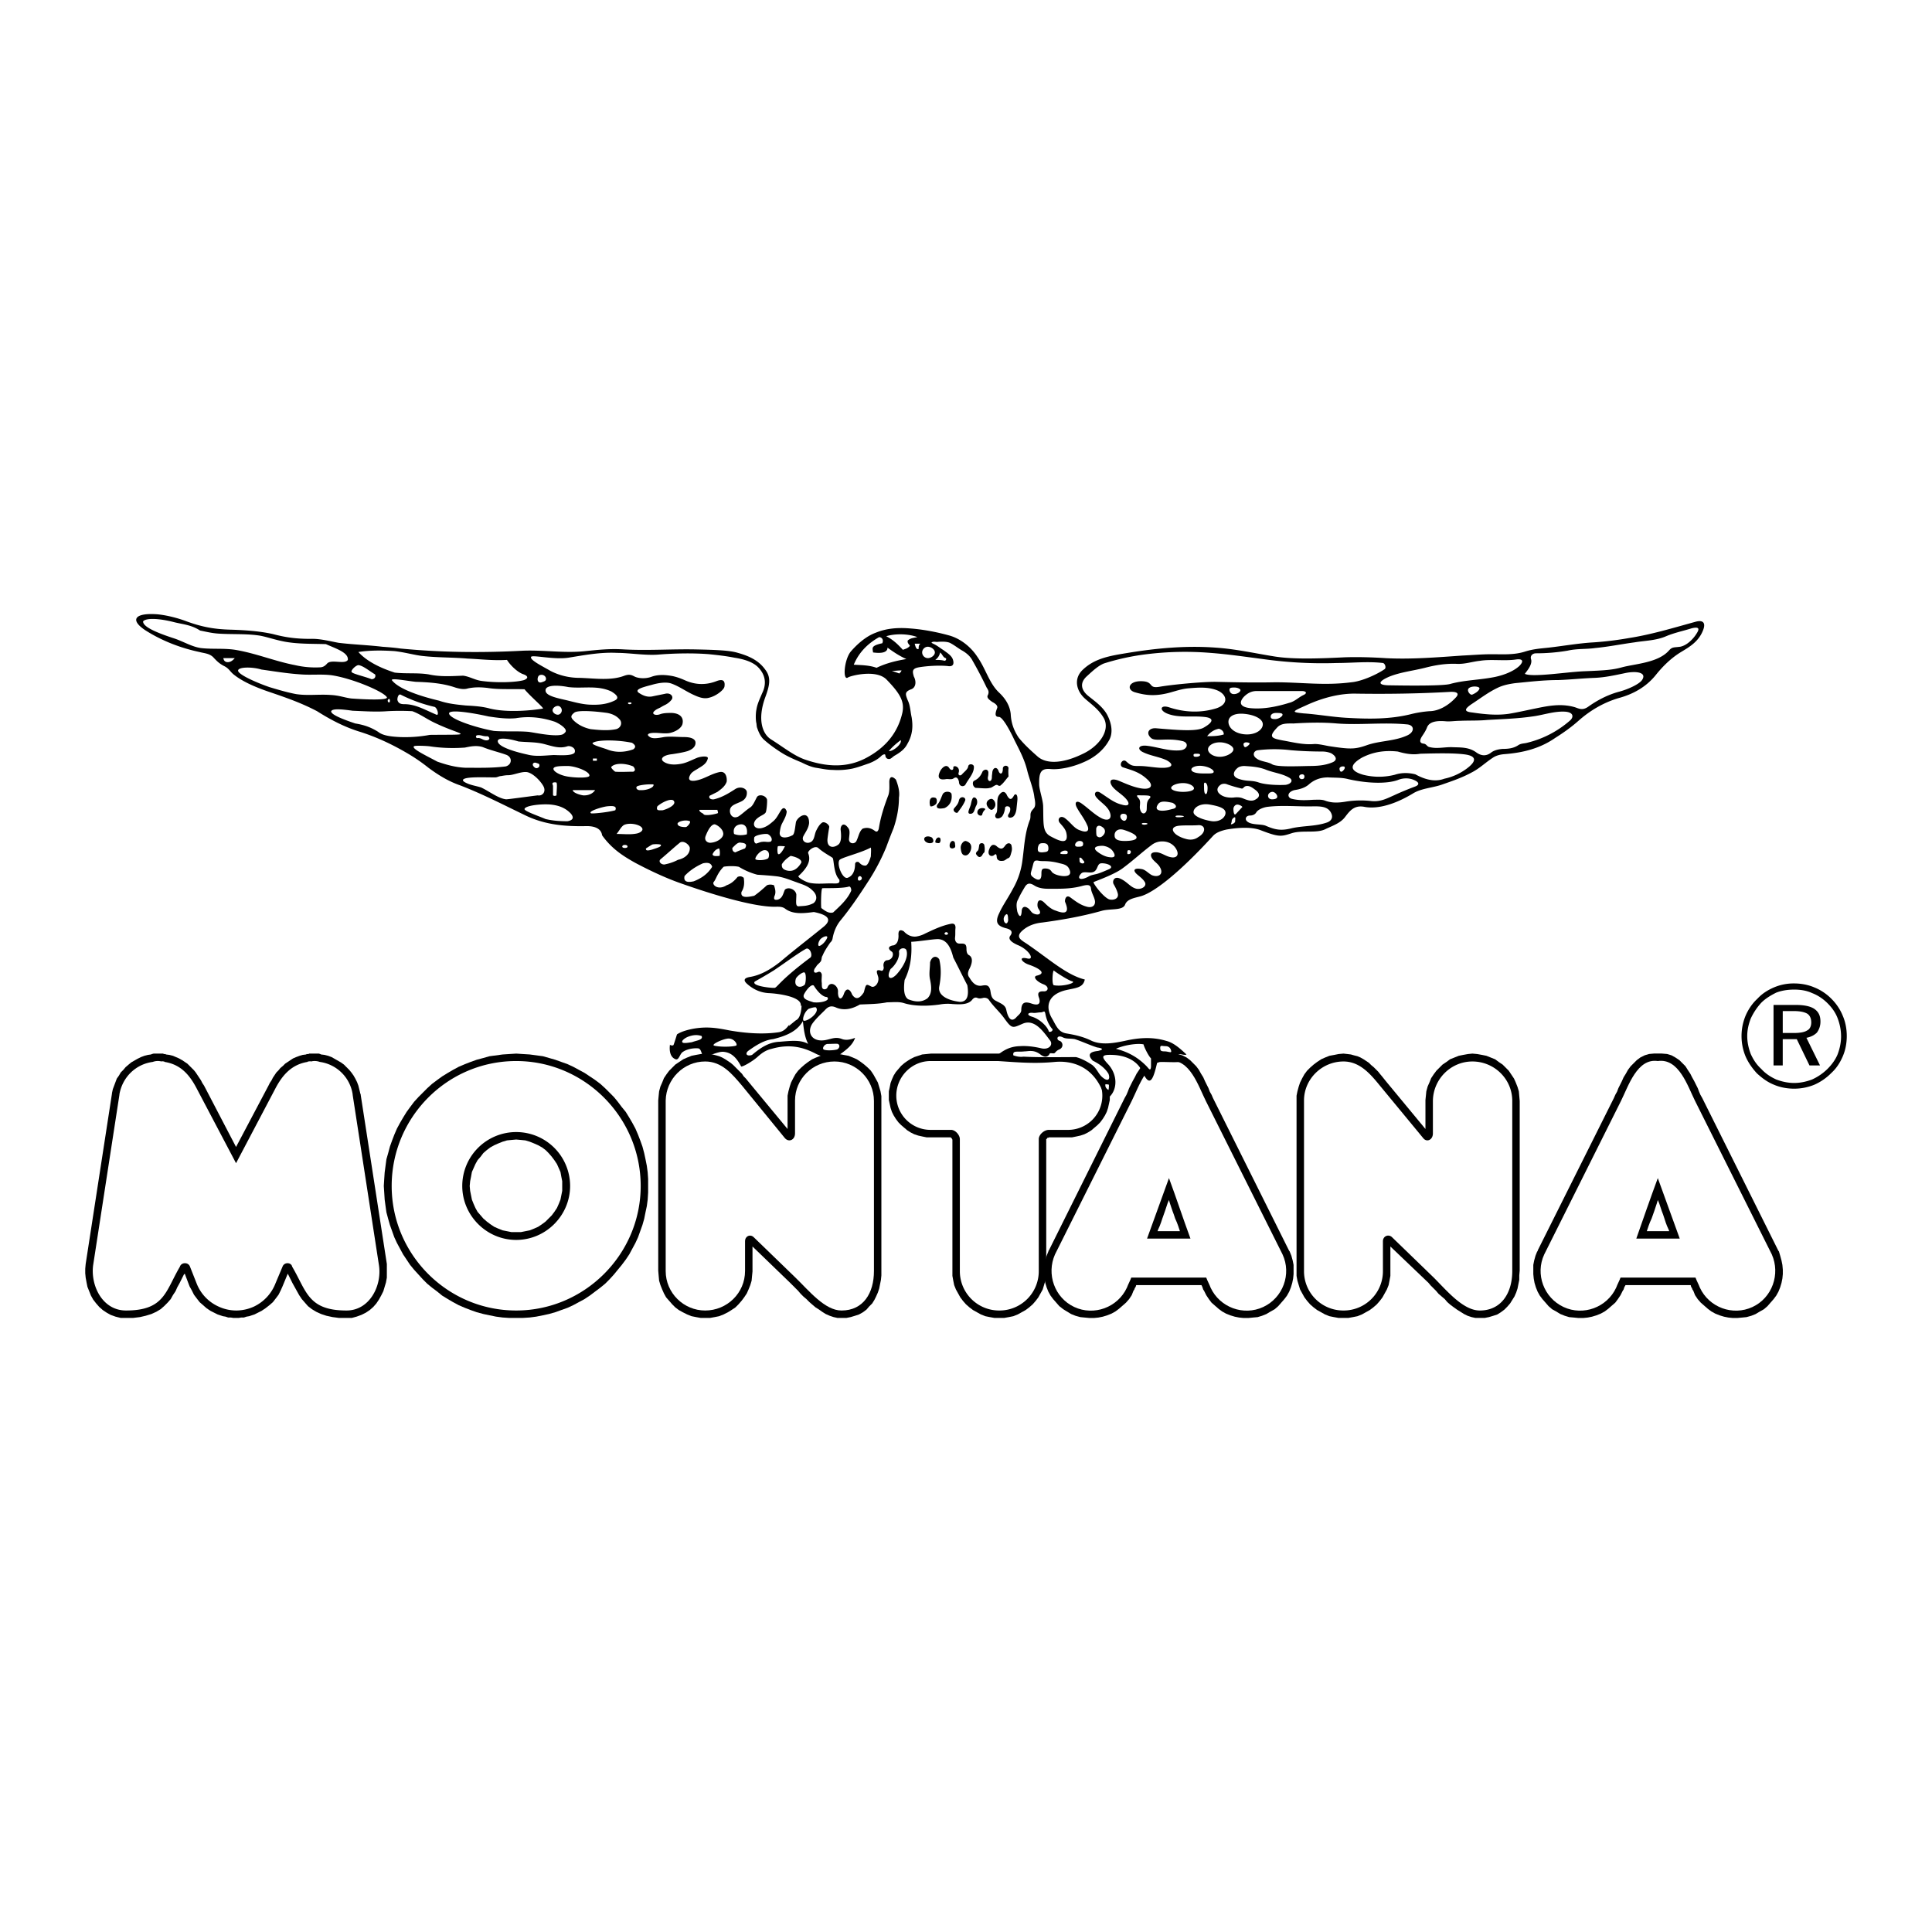 <svg xmlns="http://www.w3.org/2000/svg" width="2500" height="2500" viewBox="0 0 192.756 192.756"><g fill-rule="evenodd" clip-rule="evenodd"><path fill="#fff" d="M0 0h192.756v192.756H0V0z"/><path d="M129.357 127.293V109.316l.088-.437.131-.482.133-.393.217-.438.219-.393.263-.35.307-.306.349-.306.35-.263.395-.262.392-.175.438-.175.48-.088.438-.087.482-.044.393.044.349.043.307.088.35.088.306.131.307.175.261.174.264.175.217.219.264.219.218.218.219.219.174.219.219.263.175.218.174.219 3.981 4.811v-2.887l.045-.437.043-.437.131-.482.175-.393.176-.438.262-.393.262-.35.306-.306.307-.306.392-.263.352-.262.436-.175.439-.175.436-.088.482-.087.437-.044.481.044.48.087.438.088.437.175.438.175.349.262.395.263.307.306.304.306.264.394.262.393.176.394.173.437.133.438.043.48.043.482v16.928l-.043.48v.438l-.088.437-.088.438-.131.393-.173.394-.219.35-.219.35-.264.305-.304.307-.352.263-.349.219-.393.13-.437.132-.438.087H147.203l-.392-.087-.395-.132-.35-.174-.349-.219-.35-.219-.306-.219-.35-.261-.307-.263-.261-.307-.307-.262-.307-.262-.261-.307-.262-.262-.264-.263-.219-.262-3.804-3.631v2.931l-.088.481-.088.438-.174.437-.219.394-.218.394-.264.349-.305.351-.351.305-.35.263-.392.219-.395.219-.437.174-.438.088-.48.087h-.963l-.481-.087-.437-.088-.438-.174-.392-.219-.395-.219-.35-.263-.349-.305-.307-.351-.263-.349-.219-.394-.217-.394-.133-.437-.131-.438-.088-.481z"/><path d="M137.975 126.769v.043a3.92 3.92 0 0 1-3.936 3.938 3.921 3.921 0 0 1-3.938-3.938v-17.014c0-2.144 1.793-3.894 3.938-3.894 1.617 0 2.668 1.225 3.629 2.405l4.332 5.249c.35.438.961.175.961-.481V109.798c.045-2.144 1.793-3.894 3.938-3.894 2.186 0 3.98 1.75 3.98 3.937v16.971c0 2.188-1.094 3.938-3.238 3.938-1.662 0-3.279-1.969-4.592-3.281l-4.156-4.023c-.35-.351-.918-.131-.918.394v2.929z" fill="#fff"/><path d="M65.76 127.774l-.044-.481-.044-.524v-16.971l.044-.482.044-.437.131-.482.175-.393.175-.438.262-.393.263-.35.306-.306.306-.306.394-.263.394-.262.393-.175.438-.175.437-.088.481-.087.438-.044.393.044.35.043.35.088.306.088.306.131.307.175.262.174.263.175.262.219.219.219.218.218.219.219.219.219.175.263.218.218.175.219 3.981 4.811v-3.324l.087-.437.131-.482.131-.393.22-.438.218-.393.262-.35.307-.306.35-.306.349-.263.394-.262.393-.175.438-.175.437-.088.482-.087.481-.044.481.044.437.087.482.088.437.175.394.175.393.262.35.263.351.306.305.306.263.394.219.393.218.394.131.437.132.438.087.48v17.89l-.043.438-.088.437-.088.438-.131.393-.175.394-.175.35-.218.35-.307.305-.262.307-.35.263-.394.219-.393.13-.437.132-.438.087h-.875l-.394-.087-.393-.132-.394-.174-.35-.219-.306-.219-.35-.219-.306-.261-.306-.263-.306-.307-.307-.262-.262-.262-.263-.307-.262-.262-.262-.263-.263-.262-3.761-3.631v2.494l-.044.437-.044.481-.131.438-.175.437-.175.394-.262.394-.263.349-.306.351-.306.305-.394.263-.35.219-.437.219-.438.174-.437.088-.481.087h-.919l-.481-.087-.437-.088-.438-.174-.437-.219-.394-.219-.35-.263-.306-.305-.306-.351-.307-.349-.218-.394-.175-.394-.175-.437-.131-.438z"/><path d="M74.333 126.769v.043c0 2.188-1.793 3.938-3.98 3.938-2.143 0-3.937-1.75-3.937-3.938v-17.014c.043-2.144 1.793-3.894 3.937-3.894 1.662 0 2.668 1.225 3.674 2.405l4.287 5.249c.394.438 1.006.175 1.006-.481V109.798c0-2.144 1.75-3.894 3.937-3.894 2.143 0 3.937 1.75 3.937 3.937v16.971c0 2.188-1.05 3.938-3.237 3.938-1.662 0-3.236-1.969-4.593-3.281l-4.155-4.023c-.35-.351-.875-.131-.875.394v2.929h-.001z" fill="#fff"/><path d="M88.986 110.935l-.132-.394-.087-.394-.087-.394v-.874l.087-.394.087-.437.132-.35.175-.394.218-.35.263-.306.262-.306.306-.263.307-.219.35-.218.349-.175.394-.131.394-.132.437-.043.438-.044h13.734l.393.044.394.043.395.132.393.131.349.175.35.218.351.219.262.263.262.306.263.35.219.306.174.394.133.35.086.437.088.394v.874l-.088.394-.086.394-.133.394-.174.349-.219.35-.263.35-.262.263-.307.262-.306.262-.35.219-.349.175-.393.131-.395.088-.437.088h-2.318l-.043.044h-.088l-.043.043-.045.087h-.043V127.293l-.088.481-.131.438-.131.437-.219.394-.218.394-.264.349-.305.351-.351.305-.35.263-.392.219-.395.219-.437.174-.438.088-.48.087h-.963l-.481-.087-.437-.088-.438-.174-.394-.219-.393-.219-.35-.263-.35-.305-.306-.351-.263-.349-.219-.394-.218-.394-.175-.437-.088-.438-.087-.481V113.69l-.044-.044v-.043l-.043-.044-.044-.043-.044-.044h-2.406l-.437-.088-.394-.088-.394-.131-.349-.175-.35-.219-.307-.262-.306-.262-.262-.263-.263-.35-.218-.35-.175-.349z"/><path d="M92.879 112.728h-.044a3.416 3.416 0 0 1-3.412-3.411c0-1.881 1.531-3.456 3.412-3.456H106.57c1.881.044 3.41 1.575 3.41 3.456a3.414 3.414 0 0 1-3.41 3.411h-1.926c-.48 0-1.006.481-1.006.919v13.165a3.92 3.92 0 0 1-3.936 3.938 3.921 3.921 0 0 1-3.938-3.938v-13.165c0-.394-.438-.919-.875-.919h-2.01z" fill="#fff"/><path d="M153.021 127.556l-.043-.438V126.2l.086-.438.133-.481.174-.438h.045v-.086l7.609-15.222.133-.307.174-.307.131-.35.176-.35.174-.35.176-.395.219-.35.219-.394.262-.35.307-.307.307-.307.35-.262.438-.219.438-.131.48-.044h.788l.525.044.438.131.395.219.393.262.307.307.307.307.219.35.262.394.176.35.219.395.174.35.176.35.131.35.131.307.176.307 7.609 15.265.045.044.131.438.131.481.088.438.043.48v.438l-.043.438-.088.438-.131.438-.176.438-.219.394-.262.35-.307.35-.305.351-.352.306-.393.219-.438.263-.438.175-.48.132-.438.043-.482.044h-.438l-.438-.044-.438-.087-.438-.132-.436-.175-.395-.219-.35-.262-.35-.307-.352-.307-.305-.35-.264-.394-.174-.438-.088-.131-.043-.132-.088-.131-.045-.175h-6.516v.043l-.088.132-.045.131-.043.132-.088.131-.219.438-.262.394-.262.35-.352.307-.35.307-.35.262-.393.219-.439.175-.438.132-.436.087-.438.044h-.482l-.438-.044-.48-.043-.438-.132-.438-.175-.438-.263-.393-.219-.352-.306-.305-.351-.307-.35-.262-.35-.219-.394-.176-.438-.131-.438-.08-.439zm13.036-5.993l-.131-.394-.133-.351-.131-.394-.131-.394-.131-.306-.088.306-.131.394-.131.394-.264.744-.174.394-.131.35-.133.394-.043.132h2.23l-.043-.132-.176-.394-.131-.35-.128-.393z"/><path d="M161.244 128.475c-.918 1.968-3.279 2.843-5.248 1.924-1.969-.918-2.844-3.28-1.926-5.248l7.656-15.31c.742-1.487 1.617-4.286 3.674-3.98 2.1-.306 2.975 2.493 3.717 3.98l7.656 15.31c.873 1.968.043 4.33-1.926 5.248-1.969.919-4.33.044-5.248-1.924-.131-.351-.307-.656-.438-1.007h-7.48c-.13.35-.306.656-.437 1.007zm6.344-4.9c-.744-2.012-1.445-4.023-2.188-6.036-.744 2.013-1.443 4.024-2.145 6.036h4.333z" fill="#fff"/><path d="M104.207 127.556l-.043-.438v-.438l.043-.48.088-.438.131-.481.176-.438v-.043l.043-.043 7.568-15.222.174-.307.131-.307.133-.35.174-.35.176-.35.219-.395.174-.35.264-.394.217-.35.307-.307.307-.307.395-.262.393-.219.438-.131.525-.044h.788l.48.044.438.131.438.219.35.262.307.307.307.307.262.35.219.394.219.35.176.395.174.35.176.35.131.35.176.307.131.307 7.611 15.265.043.044.176.438.131.481.088.438V127.119l-.045.438-.088.438-.131.438-.174.438-.219.394-.264.35-.305.35-.307.351-.35.306-.395.219-.438.263-.438.175-.438.132-.48.043-.438.044h-.482l-.436-.044-.438-.087-.438-.132-.438-.175-.395-.219-.35-.262-.35-.307-.35-.307-.264-.35-.262-.394-.219-.438-.088-.131-.043-.132-.045-.131-.086-.175h-6.518v.043l-.045.132-.086.131-.045.132-.088.131-.174.438-.262.394-.307.35-.35.307-.352.307-.35.262-.393.219-.438.175-.438.132-.438.087-.438.044h-.438l-.48-.044-.438-.043-.482-.132-.438-.175-.438-.263-.35-.219-.393-.306-.307-.351-.307-.35-.262-.35-.219-.394-.176-.438-.131-.438-.079-.439zm13.035-5.993l-.131-.394-.131-.351-.133-.394-.131-.394-.088-.306-.131.306-.131.394-.131.394-.264.744-.131.394-.131.35-.174.394-.045.132h2.23l-.043-.132-.131-.394-.131-.35-.173-.393z"/><path d="M112.43 128.475c-.918 1.968-3.279 2.843-5.248 1.924-1.969-.918-2.799-3.28-1.924-5.248l7.654-15.31c.744-1.487 1.617-4.286 3.717-3.98 2.057-.306 2.932 2.493 3.676 3.98l7.654 15.31c.918 1.968.043 4.33-1.926 5.248-1.969.919-4.33.044-5.248-1.924-.131-.351-.307-.656-.438-1.007h-7.48c-.131.35-.305.656-.437 1.007zm6.343-4.9c-.744-2.012-1.4-4.023-2.145-6.036-.742 2.013-1.443 4.024-2.186 6.036h4.331z" fill="#fff"/><path d="M51.5 105.117l.656.044.7.043.656.088.656.088.612.175.613.175.612.219.612.219.569.262.568.307.568.307.525.35.524.35.525.394.481.438.438.438.437.438.394.481.394.524.394.481.35.568.306.525.307.568.262.612.219.568.219.612.175.656.131.612.131.656.087.656.044.656v1.355l-.044.7-.087.656-.131.612-.131.656-.175.612-.219.612-.219.612-.262.568-.307.568-.306.569-.35.524-.394.525-.394.48-.394.481-.437.481-.438.438-.481.394-.525.394-.524.394-.525.35-.568.307-.568.306-.569.263-.612.219-.612.219-.613.175-.612.131-.656.132-.656.087-.7.044H50.8l-.656-.044-.656-.087-.656-.132-.612-.131-.656-.175-.612-.219-.568-.219-.613-.263-.569-.306-.524-.307-.569-.35-.481-.394-.525-.394-.481-.394-.437-.438-.438-.481-.438-.481-.394-.48-.35-.525-.35-.524-.307-.569-.306-.568-.263-.568-.218-.612-.219-.612-.175-.612-.175-.656-.087-.612-.087-.656-.044-.7-.043-.656.043-.699.044-.656.087-.656.087-.656.175-.612.175-.656.219-.612.218-.568.263-.612.306-.568.307-.525.35-.568.35-.481.394-.524.438-.481.438-.438.437-.438.481-.438.525-.394.481-.35.569-.35.524-.307.569-.307.613-.262.568-.219.612-.219.656-.175.612-.175.656-.088.656-.088.656-.043.7-.044zm0 8.573l-.481.043-.437.044-.438.132-.437.175-.394.175-.394.219-.35.263-.35.306-.263.35-.306.351-.219.394-.175.394-.175.394-.087.481-.088.438-.044.48.044.481.088.438.087.438.175.438.175.394.219.394.306.35.263.307.35.306.35.263.394.263.394.175.437.175.438.088.437.087h.962l.437-.087.438-.088.438-.175.394-.175.394-.263.35-.263.306-.306.306-.307.263-.35.262-.394.175-.394.175-.438.087-.438.087-.438v-.961l-.087-.438-.087-.481-.175-.394-.175-.394-.262-.394-.263-.351-.306-.35-.306-.306-.35-.263-.394-.219-.394-.175-.438-.175-.438-.132-.437-.044-.481-.043z"/><path d="M51.5 105.86c6.823 0 12.422 5.599 12.422 12.466 0 6.824-5.599 12.423-12.422 12.423-6.867 0-12.422-5.599-12.422-12.423.001-6.867 5.555-12.466 12.422-12.466zm0 7.086a5.377 5.377 0 0 1 5.38 5.38c0 2.931-2.406 5.381-5.38 5.381s-5.38-2.45-5.38-5.381a5.378 5.378 0 0 1 5.38-5.38z" fill="#fff"/><path d="M29.237 105.599l-.263.173-.262.176-.263.175-.218.219-.263.219-.175.218-.218.219-.175.263-.175.261-.132.263-.175.263-.13.262-3.238 6.124-3.193-6.124-.174-.262-.132-.263-.175-.263-.174-.261-.176-.263-.174-.219-.219-.218-.219-.219-.219-.219-.262-.175-.263-.176-.306-.173-.306-.132-.306-.131-.35-.088-.35-.044-.044-.043h-.175l-.043-.044h-.962l-.176.044-.087.043-.306.044-.35.088-.35.131-.35.175-.306.175-.306.175-.263.219-.306.262-.218.262-.263.263-.175.306-.219.306-.131.35-.131.35-.132.35-.087.394v.044l-2.625 17.014-.043.482v.437l.043.437.088.481.088.438.175.437.175.438.219.393.306.394.306.349.349.307.394.263.394.219.481.174.525.131h1.224l.7-.087.569-.132.569-.174.481-.219.437-.263.35-.305.35-.351.306-.35.219-.393.262-.394.175-.393.219-.394.218-.437.219-.438.088-.088.481 1.269.219.393.219.438.262.35.306.394.35.306.35.306.393.262.438.219.262.132.263.086.262.088.263.044.262.087h.262l.263.044h.525l.263-.044h.262l.262-.087.263-.044.262-.088.263-.086.262-.132.437-.219.394-.262.394-.306.35-.306.306-.394.262-.35.219-.438.175-.393.525-1.269.044.088.218.438.219.437.219.394.218.393.219.394.263.393.305.35.307.351.394.305.437.263.481.219.525.174.612.132.657.087h1.268l.481-.131.481-.174.438-.219.393-.263.35-.307.306-.349.263-.394.218-.393.22-.438.13-.437.132-.438.087-.481V126.112l-2.624-16.97v-.044h-.044v-.044.088-.132l-.088-.35-.087-.35-.131-.35-.175-.35-.175-.306-.219-.306-.219-.263-.262-.262-.262-.262-.307-.219-.306-.175-.306-.175-.306-.175-.35-.131-.35-.088-.35-.044-.087-.043-.132-.044H30.855l-.087.044h-.175l-.044.043-.35.044-.306.088-.35.131-.306.132z"/><path d="M34.573 130.749c2.318 0 3.543-2.494 3.237-4.506l-2.625-17.015v-.044a3.847 3.847 0 0 0-3.28-3.236 1.477 1.477 0 0 0-.875-.044c-.087-.044-.175 0-.306 0l-.044.044c-1.618.263-2.537 1.355-3.237 2.712l-3.893 7.392-3.893-7.392c-.7-1.356-1.575-2.449-3.237-2.712l-.043-.044c-.088 0-.219-.044-.263 0a1.456 1.456 0 0 0-.875.044c-1.662.219-3.018 1.487-3.324 3.236v.044l-2.624 17.015c-.263 2.012.918 4.506 3.28 4.506 3.849 0 3.937-1.925 5.38-4.374.131-.438.831-.481 1.006 0l.656 1.662a4.195 4.195 0 0 0 2.188 2.317 4.223 4.223 0 0 0 1.749.395c.612 0 1.225-.132 1.794-.395a4.272 4.272 0 0 0 2.143-2.317l.7-1.662c.175-.481.875-.438.962 0 1.444 2.449 1.575 4.374 5.424 4.374z" fill="#fff"/><path d="M178.959 100.874h-1.094v2.188h1.094c.656 0 1.094-.088 1.355-.263.264-.131.395-.438.395-.787 0-.394-.131-.7-.395-.875-.304-.175-.742-.263-1.355-.263zm.176-.612c.875 0 1.486.132 1.881.394.438.307.611.7.611 1.269 0 .438-.131.787-.35 1.094-.262.263-.611.438-1.049.524l1.355 2.756h-1.051l-1.268-2.624h-1.4v2.624h-.918v-6.036h2.189v-.001zm4.549 3.149c0-.656-.131-1.269-.35-1.837-.219-.569-.568-1.05-1.006-1.487s-.963-.787-1.531-1.006c-.568-.263-1.182-.35-1.793-.35-.613 0-1.225.087-1.795.306-.523.263-1.049.568-1.486 1.006a6.15 6.15 0 0 0-1.049 1.575c-.219.568-.352 1.137-.352 1.749s.133 1.225.352 1.794c.262.568.568 1.05 1.049 1.487.438.48.918.787 1.486 1.05.57.218 1.182.35 1.795.35.611 0 1.225-.132 1.793-.35a5.32 5.32 0 0 0 1.531-1.05c.438-.438.787-.919 1.006-1.444.219-.568.35-1.181.35-1.793zm-4.68-5.293c.699 0 1.398.132 2.012.395a5.04 5.04 0 0 1 1.705 1.137c.482.481.875 1.05 1.137 1.706.264.612.395 1.312.395 2.012s-.131 1.399-.395 2.013c-.262.612-.611 1.181-1.137 1.662a5.463 5.463 0 0 1-1.705 1.181 5.306 5.306 0 0 1-2.012.394c-.701 0-1.4-.131-2.014-.394-.654-.263-1.18-.656-1.705-1.138-.48-.524-.875-1.093-1.137-1.705a5.29 5.29 0 0 1-.395-2.013c0-.699.131-1.355.395-2.012.262-.612.656-1.225 1.182-1.706.48-.524 1.049-.875 1.66-1.137a5.009 5.009 0 0 1 2.014-.395zM14.54 62.908c-1.618-1.049-1.137-1.793 1.181-1.618.875.087 1.968.35 2.887.7 1.443.525 2.668.787 4.374.831 1.399.044 2.843.131 4.243.438 1.312.35 2.361.481 3.761.481.918-.043 2.056.263 2.799.394 1.443.175 2.887.218 4.374.394.612.044 1.181.087 1.793.175 4.068.394 8.136.438 12.204.219 2.056-.087 4.155.262 6.211.044 1.269-.131 2.493-.263 3.849-.175 2.362.131 4.724-.043 7.129 0 2.012.044 3.456.087 4.287.35 1.093.306 2.056.744 2.712 1.662.612.787.437 1.574.043 2.668-.875 2.318-.306 3.762.525 4.287 1.312.831 2.274 1.618 3.368 2.012 2.143.743 4.286.918 6.342-.263 1.793-1.006 2.974-2.449 3.412-4.418.219-1.093-.219-1.881-1.575-3.28-1.05-1.093-3.718-.35-3.849-.219-.568.394-.394-1.837.306-2.624.612-.7 1.487-1.487 2.45-1.837 1.049-.437 2.187-.525 3.324-.437 1.312.087 2.712.35 3.98.7 1.137.306 2.187 1.137 2.843 2.143.83 1.181 1.18 2.625 2.143 3.543.701.656 1.094 1.356 1.182 2.143.043.962.35 1.706.787 2.362.525.656 1.137 1.225 1.881 1.881.83.744 2.406.787 4.549-.263 1.574-.744 2.713-2.274 2.1-3.499-.525-.962-1.355-1.487-1.969-2.056-.83-.787-1.094-2.012-.088-2.887 1.225-1.137 2.844-1.355 4.418-1.618 2.932-.481 5.861-.744 8.793-.525 1.967.131 3.893.568 5.816.875 1.881.306 4.418.219 7.043.088 1.355-.044 2.756 0 4.111.087 2.537.131 5.117-.087 7.654-.262.963-.044 1.924-.131 2.887-.131 1.094 0 2.23.087 3.324-.263.832-.262 1.531-.306 2.361-.394 1.531-.175 2.975-.438 4.463-.525a33.288 33.288 0 0 0 3.586-.438c2.23-.35 4.375-1.006 6.605-1.618.787-.219 1.049.131.744.875-.438 1.094-1.312 1.619-2.188 2.143-1.006.612-1.838 1.444-2.537 2.318-.963 1.181-2.23 1.881-3.674 2.274-1.488.438-2.844 1.225-4.025 2.274-.742.656-1.486 1.181-2.318 1.706-1.574 1.094-3.324 1.487-5.072 1.618-.525.044-.875.175-1.139.351-.742.481-1.355 1.093-2.143 1.487-.963.525-2.012.875-3.018 1.225-.92.306-2.014.35-2.844.875-2.406 1.443-4.023 1.487-4.855 1.312-1.006-.175-1.443.438-1.881 1.006-.48.656-1.355.918-1.969 1.225-.873.438-2.273.087-3.324.394-1.092.35-1.268.438-3.191-.306-.963-.35-2.363-.219-3.369-.044-.568.131-1.049.307-1.355.656-3.281 3.587-5.818 5.599-7.174 5.992-.611.175-1.355.263-1.574.831-.219.612-1.4.394-2.275.612-2.012.569-4.023.919-5.992 1.182-.875.087-1.574.394-2.1.918-.568.612.088.875.656 1.269 2.1 1.443 3.893 3.062 5.688 3.499-.176.875-.963.831-2.014 1.094-1.748.481-1.924 1.706-1.225 2.843.395.7.613 1.312 1.4 1.443.787.132 1.662.307 2.537.744 1.006.438 2.23.219 3.281 0 1.529-.35 2.842-.394 4.154 0 .699.175 1.312.7 2.012 1.355-.174.132-.742-.131-.875 0-.086.219.307.525.219.744-.742.087-2.23-.088-2.273.087-.482 2.144-.832 2.274-1.531.788-.525-1.094-1.75-1.531-2.887-1.575s-1.225.132-.438.963c.918 1.05.875 2.405.176 3.148-.176.176-.57.044-.656-.218-1.051-2.931-3.369-3.324-4.855-3.193-2.275.219-4.111 0-6.387-.131 1.006-.875 1.662-1.4 2.887-1.443.699-.045 1.4.043 2.145.218.787.175 1.225-.394.83-.831-.656-.875-1.531-2.143-2.713-1.618-1.006.438-1.049.525-1.836-.568-.438-.612-1.051-1.138-1.531-1.837-.131-.176-.393-.219-.568-.176-.176.044-.395.088-.568 0-.219-.087-.35 0-.48.132-.395.568-1.226.524-1.969.481a4.41 4.41 0 0 0-1.312.043c-1.269.176-2.537.176-3.543-.131-.525-.175-1.137-.088-1.706-.088-.875.176-1.793.176-2.712.219-.832.481-1.619.613-2.362.307-.481-.219-.788-.131-1.138.263-.394.394-.875.831-1.225 1.312-.612.875-.087 1.925 1.312 1.662.656-.131 1.006-.35 1.663-.087.394.131.831.044 1.269-.132-.219.656-.744 1.094-1.4 1.575-.612.438-1.619.481-2.537 0-1.181-.612-2.537-1.006-4.374-.481-.569.131-.963.394-1.4.787-.525.481-1.619 1.094-1.663.963-.394-.744-.875-1.356-1.706-1.443-.525-.088-1.487.438-1.924.48-.351 0-.263-.787-.656-.831-.525-.043-1.181.088-1.575.394-.263.219-.35.787-.656.7-.612-.219-.656-.962-.568-1.53.175-.919 1.181-1.312 2.362-1.531 1.312-.219 2.23-.088 3.543.175 2.274.394 3.849.35 4.986.175.438-.088.7-.35.962-.699.35-.438 1.356-1.226 1.181-2.1-.131-.744-2.188-1.05-3.193-1.094-.744-.044-1.443-.307-2.1-.875-.525-.438-.306-.656.263-.744 1.006-.175 1.968-.699 3.018-1.53 1.443-1.225 2.887-2.318 4.33-3.499.875-.744.306-1.181-1.006-1.444-1.006.131-2.1.263-2.887-.35-.306-.219-.7-.175-1.05-.175-2.056 0-5.948-1.137-9.404-2.362-1.487-.525-3.062-1.269-4.461-2.012-1.181-.656-2.362-1.399-3.324-2.755-.087-.656-.7-.918-1.531-.918-2.012.044-4.068-.087-6.08-1.05-2.187-1.05-4.287-2.144-6.561-3.018-1.138-.394-2.144-1.006-3.149-1.75a17.708 17.708 0 0 0-2.1-1.443c-1.487-.875-3.062-1.619-4.724-2.144-1.575-.481-2.975-1.225-4.287-2.056-1.575-.831-3.106-1.356-4.637-1.881-1.181-.394-2.625-.962-3.586-1.706-.481-.35-.525-.656-1.05-.918s-.788-.568-1.006-.788c-.394-.481-.962-.481-1.443-.612-1.878-.398-3.716-1.097-5.378-2.147z"/><path d="M87.717 63.564c-1.093.612-2.012 1.487-2.537 2.755.787.044 1.531.044 2.274.307 1.006-.481 1.968-.7 2.974-.875-.612-.263-1.225-.656-1.881-1.137 0 .568-.787.568-1.443.481-.044-.438-.263-.656.919-.918.132-.263.044-.57-.306-.613zM91.523 63.564c-.787-.306-2.1-.394-3.106-.087.7.35 1.181.831 1.663 1.356.219-.087.481-.131.7-.394-.087-.175-.263-.262-.219-.524.262-.264.612-.264.962-.351zM88.986 66.932c.438 0 .525-.043.962-.043-.087.219-.131.175-.219.306-.35-.132-.393-.132-.743-.263zM17.383 62.077c-1.531-.394-2.8-.438-3.105-.087-.044.569 1.487 1.181 3.105 1.706.918.306 1.75.831 2.668.962 1.138.131 2.274 0 3.412.175 2.099.35 3.937 1.137 5.992 1.531a8.954 8.954 0 0 0 2.405.219c.307 0 .525-.087.788-.394.438-.438 1.75.131 2.056-.35.087-.744-1.225-1.137-2.188-1.575-1.443-.044-2.843 0-4.199-.262-1.093-.219-1.881-.525-2.581-.612-1.312-.175-2.624-.087-3.936-.175-.656-.043-1.181-.175-1.837-.306-.874-.57-1.705-.614-2.58-.832zM35.754 65.051c1.094-.175 2.362-.175 3.63-.087 1.094.131 1.969.394 2.756.481 1.531.175 2.975.131 4.505.262 1.137.044 2.537.219 3.937.131.35.569 1.093 1.269 1.662 1.443.35.131.569.35.043.569-.743.219-2.624.306-4.243.087-.656-.087-1.181-.438-1.837-.525-1.137.044-2.274.131-3.456-.131-1.093-.175-2.23-.044-3.368-.175-1.486-.48-2.798-1.136-3.629-2.055zM35.098 67.063c-.175-.131.438-.744.7-.7.481.087 1.093.612 1.618.918.088.131.044.481-.35.481-.656-.262-1.837-.524-1.968-.699zM22.282 65.663h1.138c-.219.263-.481.438-.787.394-.22-.043-.307-.175-.351-.394zM23.769 66.976c-.175-.437 1.312-.481 2.318-.175 1.269.175 2.537.394 3.893.481 1.049.087 2.056-.044 3.105.087 2.056.306 5.162 1.619 5.511 2.188.175.35-2.362.218-3.543.131-.7-.087-1.181-.306-2.056-.35-1.138-.088-2.318.087-3.456-.088-.918-.175-1.793-.438-2.668-.7-1.136-.393-2.885-1.137-3.104-1.574zM38.816 69.731c.044 0 .087.087.087.175 0 .131-.043.175-.087.175s-.131-.043-.131-.175c0-.088.087-.175.131-.175zM33.042 70.956c.131-.262.918-.219 2.143-.044 1.138.044 2.319.131 3.456.044a23.558 23.558 0 0 1 2.493 0c.743.262 1.443.787 2.187 1.137 2.8 1.356 4.331 1.181-.437 1.225a13.42 13.42 0 0 1-2.975.219c-.875-.043-1.706-.131-2.187-.525-.568-.35-1.181-.656-2.274-.831-1.444-.481-2.449-.919-2.406-1.225zM39.122 67.894c-.262-.306 1.487.044 2.362.131 1.312.044 2.668.131 3.937.568.438.132.875.219 1.269.088.656-.131 1.225-.131 1.969-.044 1.093.175 2.274.088 3.674.131.525.656 1.968 1.881 1.837 1.925-1.006.175-3.499.437-5.292 0-.787-.219-1.618-.263-2.406-.307-.875-.087-1.793-.175-2.668-.481-1.664-.392-3.938-1.093-4.682-2.011zM39.953 69.294c-.175-.044-.306.219-.306.524.087.394.394.438.7.438 1.093 0 1.968.525 3.193 1.049.307.132.088-.743-.219-.787a14.747 14.747 0 0 1-3.368-1.224zM44.808 71.218c-.131-.481 2.188-.131 3.937.263.875.131 1.794.262 2.712.175 1.312-.218 2.581-.087 3.893.35.525.219 1.312.744 1.05 1.05-.087.087-.175.219-.437.262-.875.175-2.8-.262-3.281-.306-1.137-.087-2.318 0-3.412-.087-1.706-.307-4.287-1.138-4.462-1.707zM41.309 74.455c.087-.087 1.137-.043 1.531 0 1.137.175 2.318.219 3.543.131.437-.087 1.137-.262 1.793-.044.743.307 1.531.481 2.274.744.7.219.656 1.006 0 1.181-1.399.175-2.712.131-4.024.131-1.006-.044-1.924-.306-2.799-.612-1.137-.612-2.624-1.312-2.318-1.531zM46.208 77.779c.262-.306 2.012-.218 3.193-.218.219 0 .394-.131.569-.131.262-.044.481-.088.744-.088.525 0 1.312-.394 1.881-.306.656.131 1.443 1.006 1.662 1.487.218.525-.175.918-.613.831-1.049.131-2.93.394-3.149.394-.787-.088-1.662-.788-2.493-1.181-.394-.131-.962-.219-1.356-.394-.307-.131-.525-.262-.438-.394zM55.525 79.354c-.175.087-.263.043-.35 0v-.918c0-.131-.131-.262 0-.35.087-.043.306-.043.35 0 .087.175 0 .874 0 1.268zM53.512 76.117c.263.088.307.088.307.263 0 .131-.131.262-.307.262-.131 0-.306-.175-.35-.306-.043-.175.132-.306.35-.219zM52.332 80.71c.087-.35 1.706-.525 2.625-.438.831.088 1.487.35 2.012.919.35.438.131.656-.35.743-.744 0-1.443-.043-2.187-.218-.701-.306-2.144-.787-2.1-1.006zM56.706 76.424c.831.043 2.144.568 2.1.962 0 .263-1.443.219-2.187.088-.787-.132-1.443-.525-1.4-.788.043-.262.743-.262 1.487-.262zM57.143 78.829h2.23c-.219.35-.656.525-1.05.525-.174.043-1.18-.219-1.18-.525zM59.155 75.68h.394v.218h-.394v-.218zM60.992 76.511c.35-.394 1.356-.394 2.187-.043.219.262.219.438 0 .525-.612 0-1.225.044-1.793 0-.044-.001-.481-.394-.394-.482zM58.98 81.147c-.394-.175.962-.612 1.575-.7.481-.044 1.05-.087.832.394-.788.219-2.276.35-2.407.306zM48.132 73.405c.525.131.525-.043.656.175.131.175-.131.438-.656.175-.525-.262-.525 0-.612-.175-.131-.218.131-.306.612-.175zM49.708 74.105c-.307-.612 1.006-.438 2.012-.131.831.087 1.75.044 2.581.262.831.219 1.531.481 2.318.219.262-.087.918.175.7.656-.263.262-1.05.262-2.056.219-.919.043-1.793.175-2.625-.044-1.007-.219-2.625-.656-2.93-1.181zM55.656 70.431c.219 0 .394.219.394.438 0 .218-.175.437-.394.437-.262 0-.525-.219-.525-.437 0-.219.263-.438.525-.438zM54.431 68.9c-.044-.569 1.181-.569 2.274-.35 1.443.175 2.887-.219 4.287.438.656.394.787.7.306.918-.831.394-1.662.438-2.537.394-.7-.043-1.355-.219-2.056-.394-.874-.218-2.274-.437-2.274-1.006zM62.83 70.081c.087 0 .175 0 .175.088 0 .043-.088.087-.175.087-.088 0-.175-.044-.175-.087-.001-.088.087-.088.175-.088zM54.038 67.326c.219 0 .437.175.437.394s-.175.263-.437.35c-.263.087-.438-.087-.394-.394.044-.263.175-.35.394-.35zM57.318 71.087c.306-.218 1.706-.175 3.281.044.437.087.918.263 1.268.7.219.306.088.787-.394.918-.831.175-1.706.087-2.537 0-.612-.131-1.181-.394-1.618-.788s-.394-.567 0-.874zM59.155 74.105c.481-.307 2.406-.307 3.893 0 .35.219.438.437.131.656-.962.35-1.881.306-2.625 0-.48-.175-1.661-.481-1.399-.656zM65.191 78.261c-.656-.044-1.531.087-1.662.219-.131.175.088.394.394.35.568.043 1.399-.263 1.268-.569zM65.585 80.448c.437-.394 1.356-.831 1.618-.569.35.394-.569.831-1.093.962-.307 0-.7.088-.525-.393zM61.517 83.203c.262-.306.481-.787.787-.918.656-.262 1.837.044 1.793.481-.043.219-.35.35-.569.394-.655.131-1.311.043-2.011.043zM62.348 84.297c.131 0 .262.044.262.175 0 .087-.131.131-.262.131s-.263-.044-.263-.131c0-.131.132-.175.263-.175zM67.641 82.285c-.263-.262.7-.568 1.181-.35.131.088-.175.481-.35.569-.088.043-.787-.001-.831-.219zM64.448 84.646c.219-.131.525-.35.656-.394.175-.044.788-.044.831.044.087.175-.393.306-.918.481-.35.088-.613.132-.569-.131zM67.772 84.122c.394-.393 1.094.219 1.05.525 0 .612-.569 1.006-1.181 1.138a4.59 4.59 0 0 1-1.225.437c-.35.131-.788-.219-.525-.481.831-.7 1.443-1.269 1.881-1.619zM71.315 82.241c.394.131.787.525.831.832.131.481-.568.962-1.225 1.006-.263.043-.7-.175-.525-.656.307-.788.613-1.182.919-1.182zM69.784 80.797h1.794c0 .131.131.306 0 .35-.569.175-1.4.262-1.4.044-.263-.131-.438-.262-.394-.394zM73.239 83.203c-.131-.481.087-.918.7-.962.525 0 .656.525.569 1.006-.525.131-.963.087-1.269-.044zM73.064 84.603c.306-.306.569-.613.875-.525.569.043.569.263.394.568-.35.131-.7.263-.962.394-.219-.043-.307-.175-.307-.437zM71.752 84.646c.087.263.087.481.043.744-.394.043-.7.043-.7-.175.132-.262.307-.481.657-.569zM75.251 83.553c.087-.262 1.269-.438 1.399-.306.438.262.438.743.131.743-.218.044-.481-.043-.7 0-.219 0-.438.131-.656.175-.174-.087-.217-.262-.174-.612zM77.613 85.172c.131.218.481-.263.7-.744-.219 0-.481-.043-.7 0-.087.218-.043.7 0 .744zM76.345 84.821c.524.044.394.788.262.832-.262.175-1.006.219-1.225.087-.131-.131.438-.962.963-.919zM78.882 85.39c.7.131 1.181.438 1.05.7-.394.656-.875.919-1.487.744-.263-.087-.481-.218-.438-.612.219-.35.525-.613.875-.832zM70.134 86.134c.612-.131.831.044.918.35-.438.7-1.05 1.137-1.837 1.443-.569.131-1.05.087-.918-.525.481-.525 1.137-.962 1.837-1.268zM79.669 87.402c.743-.7 1.312-1.443.962-2.274-.087-.219.656-.831 1.006-.525.525.481 1.4.918 1.444 1.006.131.219.087 1.575.656 2.144.088.393-.175.393-.524.393-.744-.043-1.531.088-2.318-.043-.438-.044-1.357-.57-1.226-.701zM83.737 85.828c.132-.263 2.1-.7 3.149-1.269.044.306 0 .613 0 .875-.131.438-.262.788-.481.919-.35.044-.524-.131-.743-.35-.175-.043-.306 0-.35.175 0 .524-.131 1.181-.744 1.399-.481.175-1.093-1.268-.831-1.749zM82.031 88.627c.043-.044 2.012.044 2.668-.175.175-.044.262.306.219.438-.394.875-1.137 1.531-1.793 2.143-.394.131-.787-.131-1.181-.438-.044-.043-.044-1.793.087-1.968zM71.227 87.971c.219-.262.351-.875.963-1.487.043-.044 1.006-.131 1.531 0a6.86 6.86 0 0 0 1.837.787c.656.044 1.356.087 2.056.175.744.131 1.312.394 1.837.568.568.219 1.137.35 1.618.831.481.438.481.962.088 1.269-.613.306-1.006.262-1.443.306-.394.044-.263-.481-.263-1.181-.088-.525-.788-.787-1.137-.481-.175.35-.219.875-.744 1.006-.307.044-.394-.044-.307-.35.175-.35.088-.7-.043-1.093-.262-.087-.481-.087-.7 0-.438.394-.831.744-1.269 1.05-.787.175-1.399.218-1.269-.394.263-.394.307-.875.219-1.4-.219-.175-.394-.175-.612-.087-.35.438-.7.7-1.094.831-.874.569-1.53-.088-1.268-.35zM85.88 87.446c-.087-.088-.219 0-.263.087-.043.132-.043.263.044.307s.219 0 .306-.131c.045-.088.001-.219-.087-.263zM75.295 97.943c.043-.044.875-.481 1.924-1.137 1.05-.7 2.274-1.619 3.193-2.144.394-.175.7.656.438.875-2.931 2.187-3.28 2.931-3.543 3.018-.262.045-2.362-.174-2.012-.612zM82.512 93.438c-.087-.087-.438.044-.656.262-.219.263-.263.612-.175.656.044.087.35-.087.568-.35.22-.261.351-.524.263-.568zM80.15 97.025c-.306.087-.7.481-.744.612-.262.831.438 1.006.875.612.132-.131.219-1.398-.131-1.224zM81.2 98.337c.043.088.7 1.138 1.312 1.138.394.35-.612.612-1.355.524-.525-.175-1.094-.306-.963-.743.175-.394.744-1.138 1.006-.919zM89.686 94.926c.131.7-.481 1.486-.831 1.749-.438.832-.087 1.225.569.569.568-.612 1.269-1.706 1.006-2.45-.088-.262-.657-.262-.744.132zM90.911 93.963c.087 1.269-.044 2.581-.656 3.805-.131 1.006-.044 1.662.35 1.925.656.263 1.312.35 1.924-.088.438-.438.438-1.05.263-1.881-.131-.568 0-1.137 0-1.705.175-.656.656-.7.918-.307.219.919.175 1.794 0 2.712-.175.919.919 1.399 2.056 1.531.744 0 .918-.612.744-1.662-.481-.919-.919-1.837-1.4-2.756-.218-.875-.569-1.75-1.443-1.837-.395-.043-1.838.22-2.756.263zM94.41 93.001c.087 0 .175.087.175.131 0 .087-.087.131-.175.131s-.175-.044-.175-.131c0-.044.087-.131.175-.131zM80.194 101.837c-.175-.044 0-.832.481-1.182.219-.087.7-.219.743-.131.394.481-.83 1.4-1.224 1.313zM73.415 104.329c.262-.043-.175-.83-.875-.699-.569.088-1.662.612-1.269.699.525.132 1.706.132 2.144 0zM70.002 103.367c-.481-.175-.962-.087-1.399.088-.306.131-.7.438-.481.568.131.088.612 0 .918-.044.438-.174 1.138-.218.962-.612zM80.106 101.88c.087.831.175 1.575.525 2.275-.7-.438-1.793-.307-2.843-.219-1.138.043-1.969.655-2.756 1.312-.481.175-.743-.087-.394-.394.787-.568 1.618-1.094 2.493-1.181 1.445-.35 2.407-.83 2.975-1.793zM82.556 104.155c.35 0 .962-.044 1.05 0 .306.174.043.568-.175.568-.131.043-.875.131-1.225 0-.219-.087 0-.525.35-.568zM79.975 100.306c-.043.919-.262 1.355-.568 1.487-.219.175-.481.394-.7.568.043-.044-.044-.087 0-.131.306-.394.744-.788.831-1.269.044-.306.262-.481.437-.655zM105.17 96.851c.131.131 1.486 1.006 1.793 1.049.48.132-.875.569-1.836.395-.219-.177-.088-1.663.043-1.444zM67.553 103.148c0 .044-.307 1.007-.35 1.094-.043.132-.437.044-.394-.087.088-.569.744-1.312.744-1.007zM103.814 101.005c-.264 0-.525.088-.787.044-.482-.044-.656.219-.045.394.832.263 1.574 1.051 1.662 1.488.264.087.438-.176.35-.263-.174-.175-.568-.744-.699-1.531-.088-.394-.176-.132-.481-.132zM88.68 74.937c.35-.438.788-.787 1.181-1.094.175.35-.744 1.137-1.181 1.094zM111.338 104.636c.875-.394 2.186-.568 2.756-.438 0 .131.436 1.094.742 1.4v.83c-.043.438-.174.263-.393 0-.92-.961-1.925-1.486-3.105-1.792zM116.279 104.374c.35 0 .525.218.568.48.045.219-.174.088-.568.044-.438 0-.525-.044-.525-.35s.176-.174.525-.174zM104.689 105.204c-.264.351-.57.219-.832.044-.699-.568-1.225-.35-1.662-.35-.699.087-1.182-.132-1.094.394.35.131.701.175 1.006.131 1.75.088 3.5.044 5.25.044.523.132 1.094.438 1.617.787.482.395.613.875.963 1.182.568.524.875.306.656-.307-.35-.568-.875-.962-1.574-1.312-.525-.569-.35-.875.523-.963.57-.131.525-.263-.086-.35-.701-.219-1.531-.612-2.23-.831-.525-.088-.832 0-1.182-.175-.613-.307-.699.262-.307.35.307.131.395.612 0 .831-.307.131-.35.219-.48.35-.13.175-.525-.087-.568.175zM110.287 108.179c.088 0 .219 0 .35.044 0 .175 0 .35-.043.524-.219-.131-.35-.306-.307-.568zM92.572 64.526c.307 0 .7.262.7.568 0 .307-.394.568-.7.568a.578.578 0 0 1-.568-.568c0-.305.262-.568.568-.568zM91.26 64.22h.568c-.175.131-.175.307-.175.525-.218.088-.305-.175-.393-.525zM93.797 65.095c-.088.394-.263.568-.481.744.306 0 .612 0 .918.087.131 0 .219-.175.131-.263-.219-.043-.306-.262-.438-.437l-.13-.131z" fill="#fff"/><path d="M76.039 69.163c.438-.875.394-1.837-.481-2.668-.438-.394-1.137-.7-2.274-.875-.875-.175-1.706-.262-2.537-.35-1.618-.131-3.543-.088-5.118.043-1.312.088-2.843-.175-4.067-.175-1.619-.088-3.237.219-4.855.481-1.443.219-3.586-.306-3.718-.087-.175.306 1.181.962 1.924 1.399.919.481 1.925.7 2.931.7 1.487.043 3.105.306 4.461-.219.394-.131.612-.131 1.006.087.35.175 1.093.262 1.75 0 .656-.219 1.356-.175 2.056-.043.394.087.787.218 1.269.437 1.006.438 2.056.481 3.149.044.612-.219.831 0 .744.568-.044.306-.788.919-1.487 1.094-.569.175-1.093-.043-1.662-.306-.744-.35-1.4-.831-2.143-1.094-.481-.175-1.225-.087-1.969.131-1.006.262-1.793.481-1.225.831.35.219.787.438 1.356.306.394-.087.875-.175 1.269-.263.481-.087.787.263.612.569a1.84 1.84 0 0 1-.612.525c-.175.087-.35.175-.481.263-.262.131-.481.219-.612.35-.394.306.044.525.525.35.35-.131.787-.131 1.181-.131.831.044 1.225.481 1.05 1.138-.131.394-.656.743-1.312.875-.612.087-1.225-.087-1.837 0-.438.087-.306.262-.087.394.262.175.7.131 1.399 0 .613-.087 1.4 0 2.012 0 .656 0 1.137.175 1.137.569s-.306.656-.787.831c-.438.131-.962.219-1.531.306-.875.088-1.269.438-.875.744.437.306 1.049.35 1.75.219.525-.088 1.006-.35 1.531-.569.394-.175 1.225-.263 1.137.043-.131.569-.656.788-1.049 1.05-.219.132-.569.307-.7.569-.351.612.131.7.787.525.7-.175 1.312-.612 2.1-.787.743-.175.787.7.743.962-.175.481-.568.744-.918 1.006l-.788.393c-.131.263.175.394.437.351.744-.175 1.356-.525 2.1-1.006.525-.35 1.138-.087 1.181.263.043.437-.175.744-.481.918-.481.262-1.05.35-1.181.787-.131.525.262 1.05.831.744.394-.262.744-.612 1.137-.875.306-.175.481-.656.7-1.05.175-.307.832-.219 1.006.219.044.218-.044 1.181-.131 1.312-.175.262-.569.306-.962.7-.394.438-.219.962.481.875.481-.088.831-.35 1.181-.656.394-.306.569-.744.831-1.137.263-.394.481-.175.569.131-.043.437-.263.787-.438 1.137-.175.307-.219.656-.262.963-.044.612.7.568 1.269.262.219-.087.262-.788.35-1.312.044-.219.438-.7.875-.7.394.044.438.525.438.787-.044.525-.394.963-.569 1.312-.262.525.394.875.831.525.306-.262.262-.744.481-1.137.131-.263.307-.569.569-.744.262-.131.7.219.7.438-.044.262-.131.788-.175 1.181-.087.918.612.962 1.093.568.263-.219.306-.744.219-1.443-.044-.394.262-.875.743-.219.219.262.131.612.087 1.138 0 .48.569.524.744.175.219-.438.262-.919.612-1.225.481-.175.875-.043 1.225.219.175.131.307.087.394-.219.175-1.137.525-2.23.963-3.368.131-.438.087-.875.087-1.356.043-.524.306-.524.656-.175.263.656.394 1.269.306 1.794 0 .962-.175 1.968-.525 3.018a59.95 59.95 0 0 0-.744 1.925 20.766 20.766 0 0 1-1.793 3.412c-.962 1.487-1.793 2.712-2.799 3.937-.35.437-.612 1.006-.744 1.662-.044.306-.131.394-.263.525-.262.394-.569.831-.744 1.269-.131.175-.087.394-.175.568-.131.219-.394.351-.481.569-.306.306-.306.743.175.524.175-.088.35 0 .394.263 0 .306-.043.568 0 .831 0 .175 0 .394.044.48.087.219.438.176.525-.043.262-.7 1.05-.219 1.05.394-.044.787.35 1.006.612.175.263-.612.612-.35.787.131.394.612.788.394 1.181-.219.218-.875.218-.831.744-.568.35.175.875-.438.656-1.05-.088-.306-.307-.743.35-.524.175.043.263-.263.219-.394-.087-.438.175-.657.35-.657.612-.043.7-.744.437-.875-.437-.306-.262-.569.219-.613.263-.087.481-.35.481-.962-.044-.525.131-.656.525-.438.35.394.787.569 1.225.525a2.83 2.83 0 0 0 .918-.306c.831-.394 1.662-.788 2.537-.962.394-.087.481.131.481.394-.044.35 0 .613-.044.962-.043.35.131.656.525.612.394 0 .612 0 .612.525 0 .35.088.525.219.612.526.263.307.963.044 1.443-.175.394-.131.612.044.831.307.525.657.875 1.225.787.48-.087.699-.043.83.395.088.35.045.83.525 1.093.568.307 1.006.438 1.094.963.174.787.48 1.225.963.743.174-.219.48-.394.523-.699 0-.788.307-.963 1.051-.7.525.175.918.131.742-.525-.174-.438-.174-.743.482-.699.438 0 .525-.481-.045-.7-.699-.263-1.137-.787-.654-.875 1.092-.262-.045-.831-.832-1.093-.744-.263-1.051-.832-.131-.613.787.175.131-.918-1.006-1.356-.568-.263-.963-.569-.701-.918.264-.35.133-.613-.436-.744-.832-.219-1.139-.568-.656-1.531.305-.7.873-1.488 1.355-2.406.48-.831.787-1.75.918-2.625.219-1.443.219-2.843.787-4.287.045-.131.045-.306.045-.438 0-.35.174-.481.35-.7.174-.219.131-.612.043-1.049-.088-.832-.48-1.794-.699-2.625-.264-1.137-.787-2.099-1.27-3.062-.656-1.4-1.268-2.362-1.574-2.362-.35 0-.438-.219-.174-.875.086-.219-.133-.438-.482-.612-.307-.219-.611-.438-.438-.7.131-.307.045-.481-.131-.744a40.426 40.426 0 0 0-1.398-2.668c-.22-.438-.614-.787-1.095-1.05-.437-.262-.744-.525-1.181-.743-.306-.131-.832-.131-1.269-.088-.131 0-.306-.043-.438 0-.175.044-.131.088.043.175.394.175.7.438 1.05.656.35.263.788.525.919.918.175.525-.044.744-.525.656-.918-.087-2.143 0-2.887.131-.7.131-.612.438-.481.918.262.481.219 1.093-.262 1.269-.7.262-.569.525-.35 1.093.262.525.262 1.138.394 1.706.131.831.131 1.706-.438 2.668-.218.438-.612.788-1.225 1.137-.175.088-.35.306-.525.35-.306.044-.438-.175-.438-.394-.044-.131-.219-.044-.35.043-.394.394-.831.613-1.269.788-.525.175-1.094.394-1.662.524-.656.132-1.312.176-1.968.132-.569 0-1.137-.132-1.706-.219-.481-.088-.962-.306-1.4-.525-.743-.306-1.443-.612-2.056-1.006-.612-.394-1.225-.831-1.75-1.312-.262-.262-.437-.612-.568-.962-.088-.263-.088-.175-.131-.612-.088-.306-.088-1.006 0-1.399.088-.568.35-1.092.569-1.617z" fill="#fff"/><path d="M96.597 76.467c-.044.306-.438.569-.657.831-.175.131-.35.043-.306-.175.219-.612-.481-.831-.525-.568.043.307-.218.35-.394.087-.262-.437-.656-.131-.875.219-.35.656-.218 1.006.525.875.263-.044.569.087.787-.087.263-.175.438-.044.525.35 0 .525.525.525.656.263.306-.569.875-1.138.832-1.793-.044-.264-.525-.308-.568-.002zM98.041 76.948c-.264.656-.613.831-.875.962-.176.131-.131.569.174.7.264 0 .613.044.963.044.131 0 .307 0 .438-.044.174 0 .307-.131.48-.219.131-.087.264-.131.395 0 .088 0 .174.044.219-.043.305-.219.568-.656.787-.875 0-.044-.045-.569 0-.832-.045-.35-.568-.306-.568.043 0 .613-.307.613-.438.219s-.525-.394-.613.131c0 .131-.043.306-.043.481 0 .612-.48.481-.395 0 .045-.175.045-.35.045-.481-.046-.261-.307-.348-.569-.086zM95.678 79.835c-.088.438-.306.569-.525.875-.087.263.307.481.394.35.262-.35.569-.744.744-1.181.13-.35-.482-.525-.613-.044zM94.06 79.223c.218-.35.831-.262.875 0 .087.612-.131 1.138-.7 1.4-.481.087-.875.087-.744-.306.306-.351.35-.613.569-1.094zM93.36 79.617c-.087-.043-.394-.131-.525.087-.131.175-.087.656 0 .744.131.043.438-.087.569-.263.131-.219.044-.525-.044-.568zM97.252 79.573c-.217-.088-.305.262-.393.699-.131.438-.438.919-.044.919s.394-.438.57-.788c.219-.349.086-.786-.133-.83zM98.914 79.704c.176 0 .395.262.395.568 0 .263-.219.525-.395.525-.174 0-.48-.35-.48-.612 0-.306.306-.481.48-.481zM96.334 83.903c-.219 0-.525.35-.481.743.044.394.131.7.481.7.306 0 .568-.438.568-.831.001-.393-.349-.568-.568-.612zM95.022 83.903c.175 0 .262.087.262.35.044.219.044.35-.262.394-.262 0-.306-.175-.262-.438.087-.219.131-.262.262-.306zM93.623 83.553c-.219.043-.306.306-.306.437s.131.088.262.131c.175 0 .219-.043.262-.262 0-.218-.044-.306-.218-.306zM97.996 80.623c.264 0 .35.087.264.175a.864.864 0 0 0-.264.481c-.088.219-.525.044-.48-.262 0-.22.218-.394.48-.394zM92.966 83.553c.175.175.219.437.043.525-.175.087-.438.043-.569-.044-.262-.131-.35-.481 0-.568.176-.044.352 0 .526.087zM99.484 80.754c0 .35-.133.438-.176.524-.088.394.262.481.568.263.176-.087.35-.524.395-.875-.045-.306.523-.306.523.044a.825.825 0 0 1-.174.525c-.131.219 0 .438.35.306.262-.087.395-.481.438-.787l.088-.831c.086-.744-.219-.788-.35-.525-.264.481-.438.351-.656 0-.176-.437-.482-.568-.832-.043-.219.305-.131.917-.174 1.399zM97.689 84.384c0-.35.525-.35.525 0a1.61 1.61 0 0 1 0 .656c-.131.087-.174.218-.262.35-.131.131-.264.175-.438 0-.088-.131-.264-.218 0-.481.132-.088.132-.306.175-.525zM98.828 84.472c-.088.087-.088.175-.133.263-.217.524.133.787.438.612.219-.175.264-.175.307.087 0 .351.219.525.699.438.176-.044.307-.219.482-.263.174-.087.219-.35.307-.656a1.08 1.08 0 0 0 0-.525c0-.262-.352-.481-.656-.043-.219.306-.395.394-.787.087-.219-.219-.483-.263-.657 0z"/><path d="M100.445 91.208c.088 0 .131.218.131.48.045.219-.086.438-.174.438-.131 0-.264-.175-.264-.438.001-.262.221-.48.307-.48zM102.195 88.583c.262-.481.525-.524.963-.262.393.262.875.35 1.398.35 1.182 0 2.275.043 3.5-.306.395-.088.744-.131.787.262.043.438.307.787.395 1.225.086.525-.307.744-.787.613-.701-.175-1.225-.613-1.707-.962-.438-.263-.525.35-.48.481.525 1.225-.131 1.181-.918.875-.438-.131-.789-.437-1.139-.787-.393-.394-.699-.306-.699.219 0 .306.131.394.219.568.176.394-.219.481-.656.263-.219-.131-.307-.394-.525-.525-.438-.306-.611.044-.611.306-.045.787-.307.481-.438.044-.088-.481-.131-.875.086-1.225.175-.395.351-.701.612-1.139zM102.982 87.446c.525.438.92.481.92-.219 0-.481.043-.612.523-.569.264.043.395.131.525.35.219.219.611.35 1.049.394.525.044 1.006-.087.656-.744-.174-.35-.523-.438-.918-.525a5.885 5.885 0 0 0-1.531-.219c-.174 0-.438 0-.611-.043-.525-.087-.438.175-.656.875-.087.35-.175.482.043.7zM104.076 84.122c.35 0 .525.131.525.525 0 .35-.176.35-.613.394-.393 0-.48-.087-.438-.481.089-.394.22-.438.526-.438zM106.264 84.865c.219 0 .262.088.262.175 0 .131-.043.175-.262.175-.264 0-.48 0-.48-.087s.216-.263.48-.263zM112.168 82.81c.656.219 1.225.481 1.225.744s-.568.35-1.18.35c-.613 0-1.008-.131-1.008-.525-.043-.395.307-.788.963-.569zM109.457 84.953c-.482-.394-.088-.569.568-.569.35.043.699.175.961.481.352.481.307.744-.305.656-.394-.043-.831-.262-1.224-.568zM107.707 83.903c.262 0 .393.131.35.35 0 .175-.176.219-.35.219-.131 0-.395.044-.438-.131-.042-.175.174-.438.438-.438zM112.605 84.821c.131 0 .219.044.219.175s-.088.219-.219.219-.131 0-.131-.131c.001-.131.001-.263.131-.263zM109.105 88.015c0-.044 2.1-.744 2.975-1.443 1.006-.744 1.881-1.575 2.887-2.318a1.701 1.701 0 0 1 1.006-.306c.525 0 1.008.219 1.312.656.438.656.133 1.05-.48.918-.48-.088-.832-.394-1.312-.481-.744-.087-.787.306-.48.7.262.306.568.481.742.831.352.656-.174 1.006-.83.744-.35-.175-.656-.569-1.051-.613-.742-.131-.873.131-.436.525.305.262.611.481.787.787.219.394-.307.744-.832.656-.611-.131-.918-.7-1.617-1.006-.656-.307-.832.306-.656.568.174.306.305.568.393.875.176.612-.525.743-.875.612-.613-.262-1.576-1.574-1.533-1.705zM109.85 86.134c.613-.044 1.355.306.832.568-.395.175-1.094.481-1.4.525-.35.087-.438.087-.744.262-.875.438-1.094.087-.656-.35.264-.262.92.044 1.27-.175.391-.218.305-.786.698-.83zM109.369 82.678c.043-.262.262-.438.656-.131.305.219.262.569.043.788-.219.262-.48.262-.656.043-.043-.131-.043-.394-.043-.7zM117.768 82.372c-.832.044-.963.438-.438.875.35.262.744.394 1.094.481.393.087.787.043 1.137-.219.83-.481.699-1.225 0-1.181-.526.044-1.225.001-1.793.044zM107.75 85.565c.131 0 .176.088.35.307.219.218-.043.306-.174.262s-.219-.087-.219-.262c0-.176-.045-.307.043-.307zM113.918 79.354c-.438 0-.656-.087-.307.306.262.306.045.744.131 1.05.131.612.568.525.656.131.045-.35-.043-.788.219-1.093.35-.351.131-.394-.699-.394zM115.58 80.185c-.395.525-.088.7.393.7.264 0 .525-.044 1.008-.175.48-.087.438-.394 0-.612-.614-.132-1.139-.219-1.401.087zM112.08 81.191c.219 0 .35.087.35.306 0 .175-.086.394-.262.394-.174 0-.393-.219-.393-.438 0-.175.131-.262.305-.262zM118.029 78.129c.656 0 1.094.306 1.094.525s-.48.35-1.094.35c-.656 0-1.182-.175-1.182-.394s.526-.481 1.182-.481zM120.697 80.272c1.006.175 1.574.394 1.574.831 0 .394-.48.919-1.355.831-.875-.131-1.793-.481-1.836-.875-.045-.436.611-.961 1.617-.787zM120.217 78.085c.131 0 .262.219.262.525 0 .307-.043.612-.174.612-.133 0-.176-.306-.176-.612 0-.305-.043-.525.088-.525zM117.592 81.366c.262 0 .525.043.525.087s-.264.087-.525.087-.307-.043-.307-.087.045-.087.307-.087zM114.18 82.109c.088 0 .307 0 .307.088 0 .043-.219.087-.307.087-.131 0-.262-.044-.262-.087 0-.088.131-.088.262-.088zM123.453 80.272c.219 0 .568.219.48.263-.086.087-.523.568-.656.7-.174.131-.219-.306-.219-.525s.176-.438.395-.438zM123.191 81.541c.086 0 .043.175.043.394 0 .175-.307.306-.393.306-.088 0 .043-.131.043-.306.001-.219.22-.394.307-.394zM119.998 76.424c.656.087 1.094.394 1.094.568 0 .219-.438.175-1.094.175-.613 0-1.137-.131-1.137-.394 0-.218.481-.437 1.137-.349zM121.703 74.062c.656 0 1.355.35 1.355.7s-.699.744-1.355.744c-.699 0-1.18-.394-1.18-.744s.481-.7 1.18-.7zM119.342 75.199c.219 0 .393 0 .393.131 0 .087-.174.175-.393.175s-.262-.043-.262-.175c0-.088.043-.131.262-.131zM126.953 79.004c.219 0 .48.262.48.481s-.307.263-.525.263-.393-.131-.393-.351c.001-.218.219-.393.438-.393zM124.328 74.062c.131 0 .35.044.35.131s-.307.35-.438.35-.176-.218-.176-.306.133-.175.264-.175zM123.496 76.599c-.393.306-.654.831.045 1.093.875.306 1.268.131 1.969.35.699.263 2.012.306 2.756.263.568-.088.83-.481.305-.744-.699-.394-1.574-.481-2.318-.788-.699-.263-1.398-.306-2.1-.35-.219.001-.481.044-.657.176zM121.834 78.261c-.35.219-.48.524-.262.831.262.306.699.525 1.486.481.307-.044.656-.044.963.087.438.175.875.35 1.27.088.393-.219.438-.525.043-.875-.35-.263-.656-.525-1.049-.438-.264.087-.221.306-.482.219a12.178 12.178 0 0 1-1.355-.394.75.75 0 0 0-.614.001zM124.721 81.366c-.436 0-.568.394-.262.612.438.35 1.312.219 1.793.394 1.006.438 1.576.525 2.625.263 1.137-.263 2.361-.175 3.5-.569.393-.131.742-.481.35-1.093-.35-.525-1.051-.525-1.662-.525-1.488.043-3.02-.131-4.549.043-.438.044-1.006.263-1.182.569-.131.218-.393.306-.613.306zM132.814 75.155c.523.306.654.7.086.918-.742.306-1.529.35-2.318.35-1.748.043-3.236.087-3.674-.175s-1.137-.262-1.531-.569c-.48-.306-.305-.787.133-.831a13.716 13.716 0 0 1 3.279 0c1.006.087 2.057.131 3.105.131.307.001.614.045.92.176zM130.539 78.305c.568-.525 1.225-.744 1.969-.744.699.043 1.355 0 2.012.175 1.924.438 3.85.481 4.943.087.523-.219 1.137-.219 1.617 0 .525.219.568.481.088.656-.699.262-1.443.568-2.1.875-.699.306-1.312.656-2.23.569a9.513 9.513 0 0 0-2.494.043c-.742.131-1.443.175-2.143-.087-.35-.131-.744-.087-1.137-.087-.701.043-1.443.087-2.145-.087-.48-.087-.568-.656.219-.875.571-.088 1.007-.22 1.401-.525z" fill="#fff"/><path d="M135.875 75.593c-1.268.743-1.225 1.312.131 1.706 1.051.263 2.1.263 3.15 0 .656-.219 1.355-.219 2.055-.044 1.27.7 2.188.7 2.887.438a5.689 5.689 0 0 0 2.232-1.006c1.006-.743.961-1.224-.045-1.399-1.137-.175-2.93-.131-4.592-.087-.744.131-1.488 0-2.23-.219-1.227-.133-2.406-.002-3.588.611zM127.434 72.574c-.963 1.006-.525 1.094.611 1.312.789.131 1.926.438 3.02.35.48-.043 1.268.175 1.617.219 2.014.306 2.494.306 3.631-.087 1.312-.481 2.799-.394 4.111-1.006.744-.35.701-1.05-.088-1.093-2.361-.219-4.68.087-6.953-.088-1.488-.131-2.887-.087-4.33 0-.571 0-1.225-.044-1.619.393zM133.951 76.467c.131 0 .219 0 .219.131s-.219.394-.35.394c-.133 0-.176-.175-.176-.307.001-.13.176-.218.307-.218zM129.926 77.254c.133 0 .219.087.219.219 0 .175-.086.262-.262.262-.131 0-.262-.087-.262-.262 0-.131.131-.219.305-.219zM142.393 72.53c.219-.48.832-.656 1.838-.568.438.044.918-.044 1.398-.044.92-.043 1.838 0 2.756-.087 1.488-.088 3.018-.131 4.506-.35 1.049-.131 2.1-.525 3.193-.481.961.043.918.568.568.875a10.08 10.08 0 0 1-4.287 2.231c-.307.087-.611.044-.918.262-.482.306-1.006.35-1.531.35-.525.043-.918.175-1.182.394-.48.35-.961.306-1.443-.044-.787-.568-1.617-.481-2.492-.525-.787 0-1.443.175-2.145 0-.305-.043-.305-.306-.611-.35-.48-.043-.395-.394-.131-.788.174-.262.35-.524.481-.875zM146.811 70.256c.875-.569 1.662-1.181 2.58-1.619.525-.263 1.137-.394 1.793-.481 1.4-.131 2.756-.306 4.287-.306 1.225-.044 2.406-.175 3.631-.219 1.049-.044 2.012-.263 3.062-.481 1.049-.219 2.186-.087 1.662.7-.307.438-1.488.962-2.363 1.181-1.094.307-2.1.831-3.018 1.487-.568.394-.918.175-1.312.044-1.486-.438-2.887-.088-4.199.175-.83.175-1.617.35-2.406.481-1.225.175-2.449.044-3.629-.131-.876-.087-.788-.35-.088-.831zM138.676 68.375c-1.312 0-1.182-.393-.045-.875 1.094-.438 2.318-.569 3.543-.875 1.006-.263 2.057-.438 3.15-.394.83.044 1.529-.218 2.361-.306 1.094-.175 2.449.044 3.586-.131.656-.087.787.175.307.656-.525.481-1.4.875-2.449 1.094-1.531.306-3.062.306-4.461.7-.656.175-3.543.175-5.992.131zM152.76 65.794c.174.613-.701 1.443-.613 1.443.787.35 4.023-.175 5.818-.262 2.143-.087 2.887-.131 3.848-.394 1.27-.35 3.588-.438 4.682-1.662.35-.394.48-.306 1.137-.394.699-.131 1.355-.831 1.662-1.356.307-.481.176-.656-.525-.481-.83.262-1.705.437-2.537.787-1.006.438-2.1.438-3.148.612-1.312.175-2.58.438-3.938.568-.918.131-1.793.044-2.756.263a18.714 18.714 0 0 1-3.148.262c-.308.002-.615.221-.482.614zM130.059 71.175c-1.27-.131-1.139-.175.219-.788 1.793-.831 3.543-1.225 5.072-1.181 3.105.044 6.168 0 9.273-.175.701-.043 1.006.131.656.525-.83.918-1.836 1.399-2.668 1.399a11.55 11.55 0 0 0-1.705.262c-2.188.569-4.418.525-6.648.394-1.401-.087-2.887-.349-4.199-.436zM147.598 68.726c-.088.262-.48.48-.699.568-.176.087-.438-.219-.438-.438 0-.481 1.268-.437 1.137-.13zM124.109 71.218c1.006.087 1.881.481 1.881 1.05 0 .524-.656 1.006-1.574 1.006-.92 0-1.707-.438-1.838-1.094-.131-.699.568-1.049 1.531-.962zM127.303 71.131c.35 0 .656 0 .656.175s-.395.438-.744.438-.438-.087-.438-.262c0-.176.176-.351.526-.351zM124.109 69.513c-.48.525-.48 1.006.611 1.137 1.27.131 2.625-.131 3.895-.525.568-.131.961-.568 1.443-.787.393-.175.262-.394-.176-.394h-4.506c-.522 0-.917.219-1.267.569zM121.615 72.706c.395.131.482.35.482.569-.568.175-1.137.175-1.662.175.307-.394.7-.657 1.18-.744zM123.146 68.594c.307 0 .613.132.613.263 0 .175-.307.394-.656.394s-.438-.306-.438-.438c.001-.175.132-.219.481-.219z" fill="#fff"/><path d="M104.82 76.729c-.963-.087-1.182.307-1.139 1.619.045.569.395 1.531.395 2.143.043 1.75-.088 2.537.787 2.975.744.394 1.793.918 1.531-.35-.088-.394-.35-.656-.611-.962-.395-.394 0-.918.523-.481.568.437.875 1.006 1.488 1.181.656.263.961.044.656-.568-.264-.612-.701-1.137-1.008-1.706-.262-.481-.086-.788.438-.438.744.524 1.357 1.181 2.1 1.531.701.306 1.051-.087.656-.831-.307-.525-.875-.831-1.268-1.312-.307-.394 0-.744.48-.394.744.481 1.312.962 2.057 1.137.699.219.875-.043.48-.524-.393-.481-1.006-.788-1.4-1.269-.393-.569-.174-.875.57-.612.742.306 1.486.656 2.273.787 1.051.175 1.312-.306.613-.918-.787-.744-1.619-.918-2.406-1.181-.48-.175-.043-.962.35-.568.48.438.656.438 1.355.438.744 0 1.662.218 2.449.175.789-.044.92-.35.219-.744-.742-.35-1.574-.438-2.316-.788-.701-.306-.525-.787.393-.656 1.094.131 2.188.568 3.324.438.699-.088.832-.788.131-.919-1.486-.35-2.668.088-3.105-.306-.568-.525-.174-1.05.568-.962 2.1.175 4.025.35 4.725-.088 1.049-.612.918-.962 0-1.05-1.225-.131-2.58.131-3.719-.35-.787-.35-.611-.875.219-.612 1.576.524 3.15.568 4.637.131 1.355-.394 1.225-1.4.131-1.837-.918-.35-1.924-.263-2.93-.175-.787.087-1.531.394-2.188.524-1.225.263-2.1.132-3.018-.131-.963-.263-.656-1.269.918-1.093.92.131.395.744 1.574.524 1.312-.218 4.113-.481 5.469-.481 1.969.044 3.98.088 5.992.044 2.711 0 4.898.35 7.611 0 1.006-.087 2.492-.744 3.324-1.312.174-.131.043-.568-.176-.612-1.531-.175-3.062 0-4.549 0a42.441 42.441 0 0 1-7.436-.394c-1.705-.219-3.455-.481-5.205-.612a31.218 31.218 0 0 0-6.387.131 23.73 23.73 0 0 0-4.242.918c-.568.219-1.137.743-1.705 1.269-.744.656-.613 1.399.174 2.012.656.525 1.4 1.05 1.838 1.837.523 1.006.568 1.925.174 2.581-.48.875-1.355 1.662-2.492 2.143-.96.436-2.316.786-3.322.698z" fill="#fff"/></g></svg>